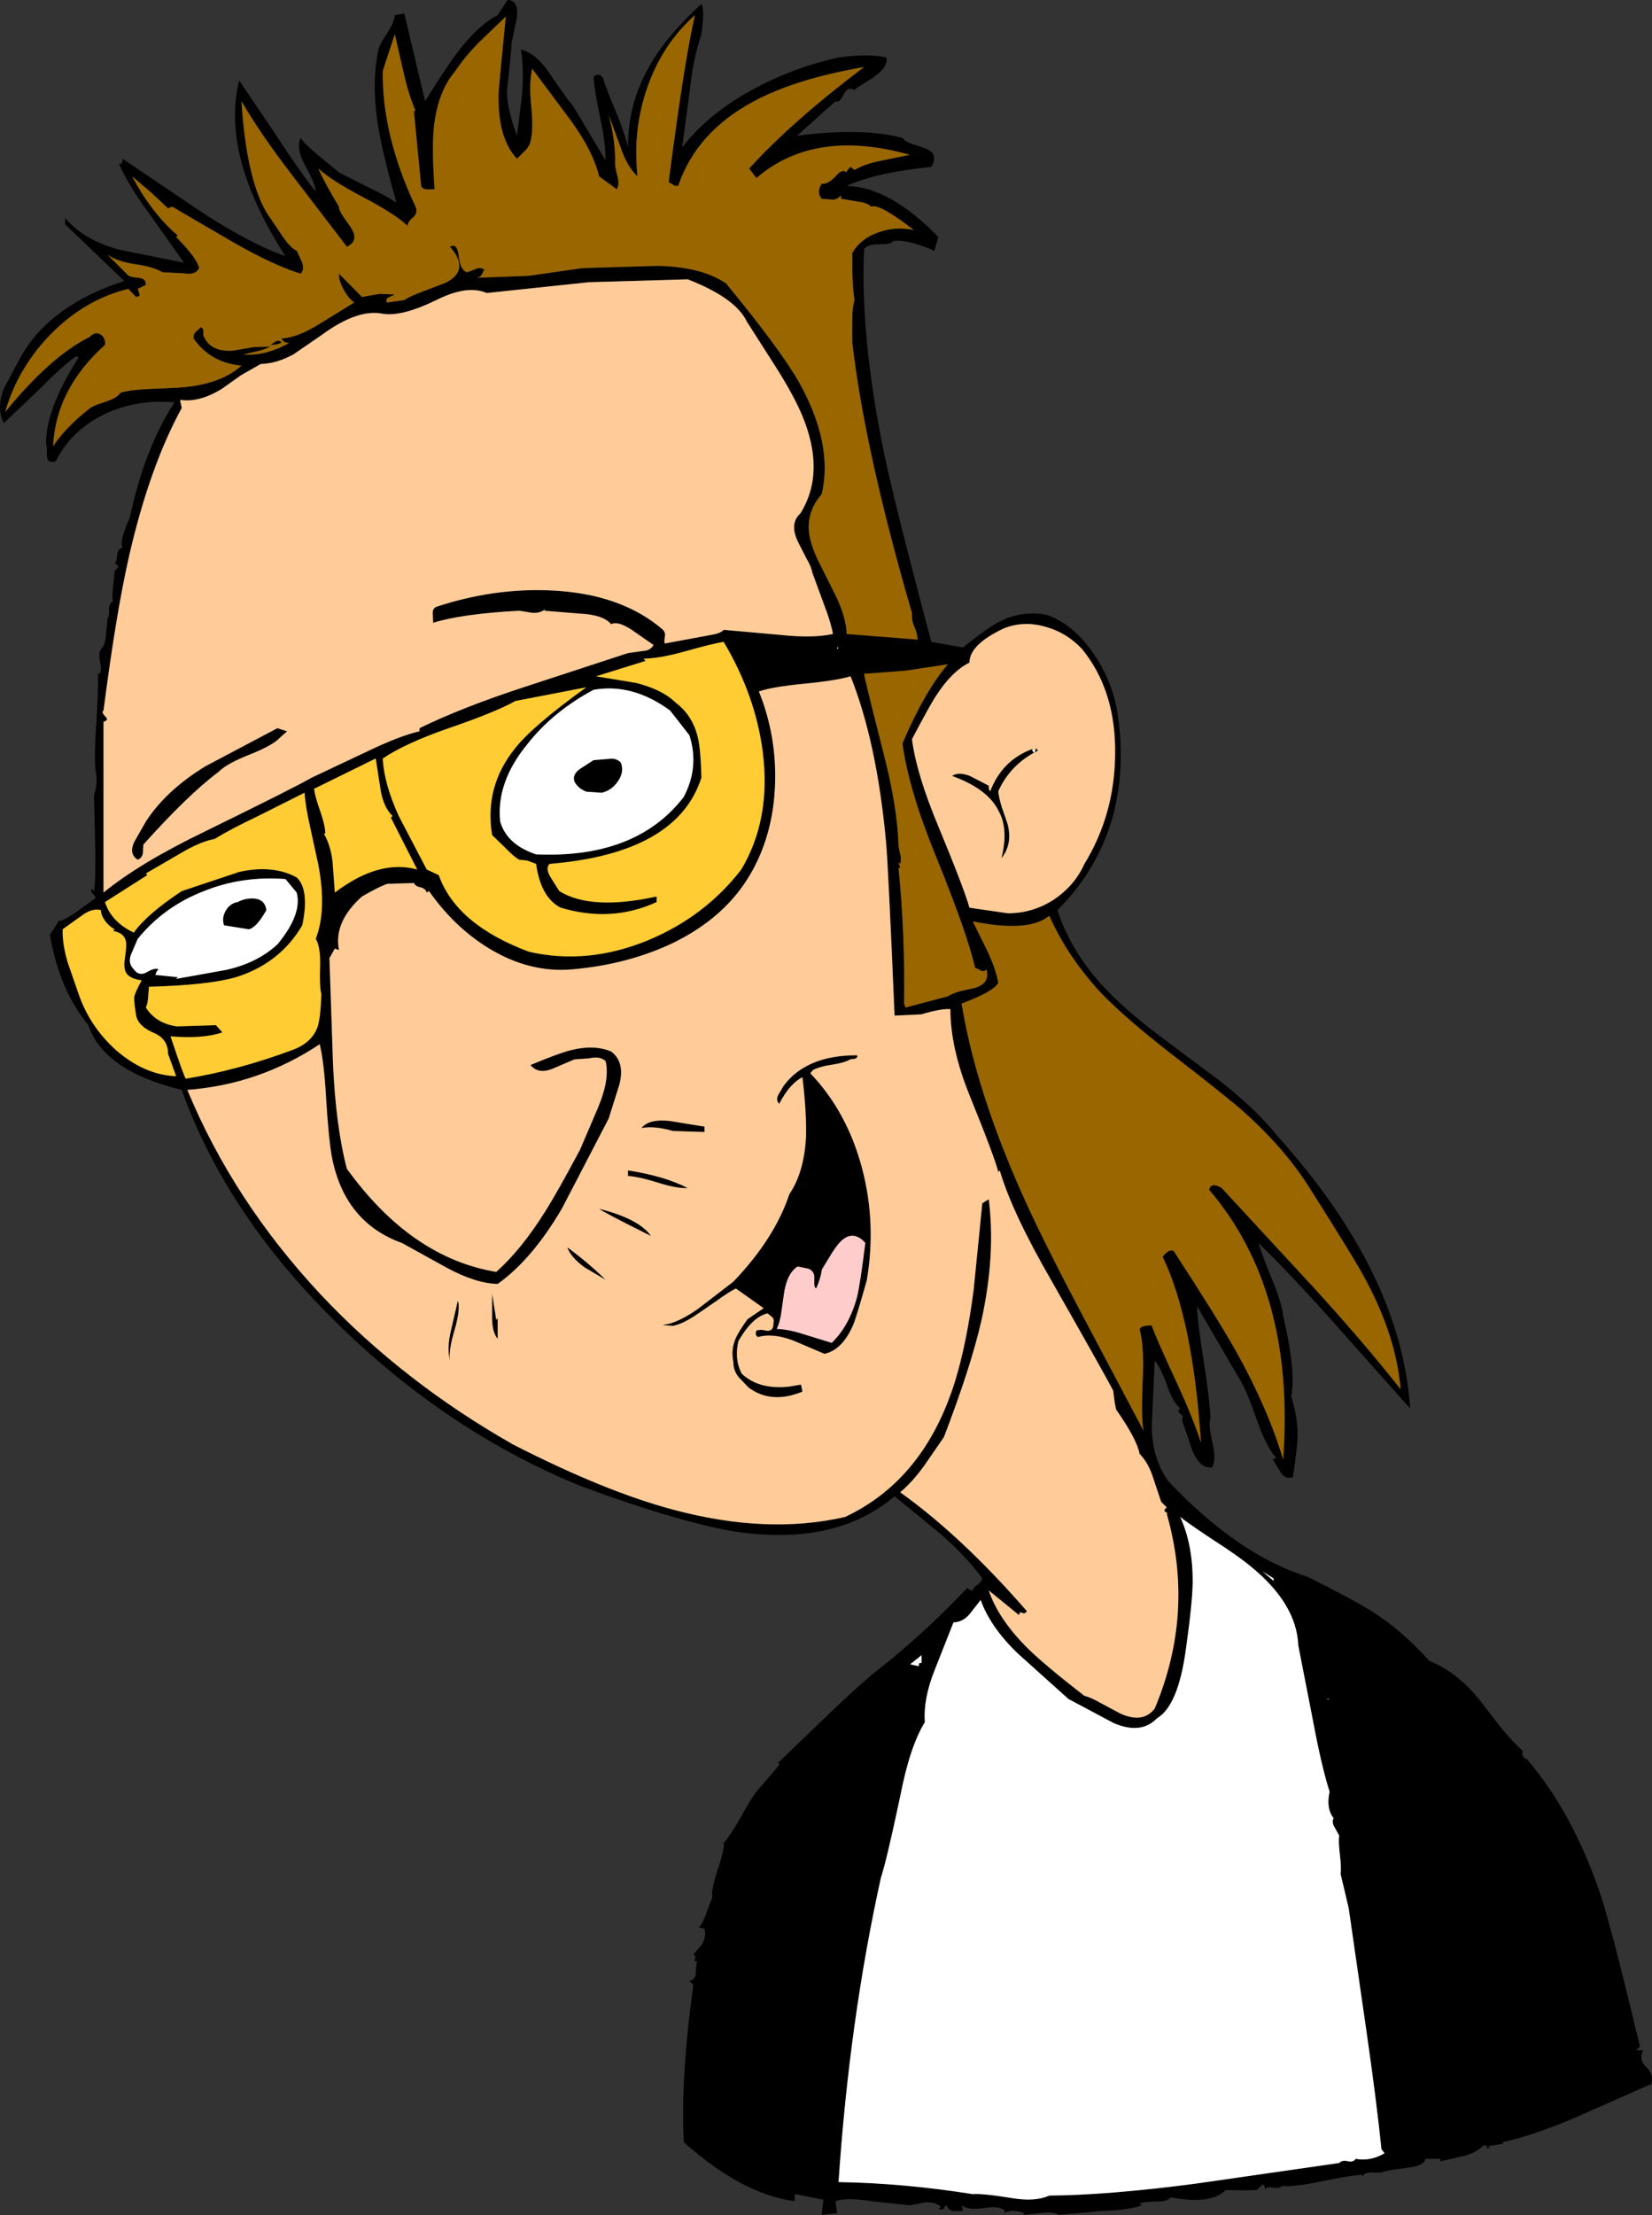 <?xml version="1.0" encoding="UTF-8" standalone="no"?>
<svg xmlns:xlink="http://www.w3.org/1999/xlink" height="533.7px" width="398.15px" xmlns="http://www.w3.org/2000/svg">
  <rect width="100%" height="100%" fill="#333333" stroke="none"/>
  <g transform="matrix(1.0, 0.0, 0.0, 1.0, -204.65, -20.05)">
    <path d="M407.9 42.95 Q406.95 44.95 406.0 44.45 L396.75 52.75 Q412.7 50.7 422.15 53.3 422.8 54.15 424.55 54.75 L427.65 55.8 Q431.0 57.05 429.1 60.25 415.6 61.65 408.7 64.85 419.05 65.05 430.8 77.15 L429.85 80.45 Q423.0 77.55 419.85 78.15 419.55 78.9 416.85 78.9 413.85 78.8 412.9 80.05 411.95 101.0 417.65 128.9 420.15 141.05 429.1 174.7 L436.75 176.05 Q442.8 171.15 445.8 169.7 451.0 167.1 456.8 168.15 463.1 170.25 468.05 177.3 472.25 183.35 473.7 190.3 476.2 204.2 472.85 216.75 469.2 229.7 459.5 239.35 462.45 248.4 469.2 256.2 474.3 262.15 483.35 269.05 L498.8 280.6 Q507.55 287.5 512.55 293.8 542.4 326.95 544.5 359.4 L526.7 339.4 Q515.65 326.95 507.95 319.55 508.5 321.55 511.3 328.5 513.6 334.05 513.9 337.05 517.05 350.6 515.85 356.5 517.35 361.1 517.4 365.95 517.3 369.1 516.25 375.95 514.4 376.6 513.25 374.7 L511.2 371.3 511.6 371.7 512.2 371.3 Q509.85 368.6 507.65 362.45 505.15 355.15 503.7 352.85 L493.15 334.75 Q493.3 339.1 494.8 348.25 496.2 357.35 496.4 361.7 495.8 363.0 496.8 367.35 497.85 371.7 496.8 373.6 493.9 374.0 492.0 369.5 L489.5 362.1 Q490.05 361.2 489.1 360.65 488.25 360.05 489.1 359.4 487.35 357.95 485.95 353.9 484.3 349.35 482.95 347.85 L482.25 363.15 Q482.15 371.2 486.2 376.9 503.05 394.75 519.9 400.0 531.15 405.65 535.55 408.45 542.85 413.15 549.1 420.2 555.95 422.95 561.45 429.9 L566.05 435.85 Q568.95 439.5 571.65 441.9 571.35 442.7 571.9 443.45 572.2 443.85 572.6 443.85 583.75 456.8 590.5 476.85 593.05 484.6 599.9 513.1 L598.95 514.05 600.7 514.05 Q599.5 516.25 601.35 518.0 603.35 519.85 602.6 522.35 L602.2 522.35 584.9 530.0 Q574.4 534.55 566.65 536.2 L567.0 536.55 563.35 537.15 563.75 537.55 563.35 537.55 Q563.15 537.9 563.05 537.45 562.85 536.55 562.0 537.15 560.45 538.65 557.7 539.45 L551.8 540.8 551.8 540.2 548.15 540.2 Q548.05 541.85 543.85 542.35 538.45 543.0 537.6 543.5 L535.2 543.5 Q533.75 543.4 532.95 544.45 L532.95 544.05 Q530.15 544.15 523.25 545.6 517.0 546.95 513.55 546.75 513.15 547.4 511.7 547.15 510.15 546.95 509.9 547.15 509.4 547.7 509.5 547.25 509.5 546.45 508.9 546.4 L507.55 547.7 504.2 547.8 500.05 547.7 Q496.4 551.35 486.8 549.45 486.1 550.5 483.45 550.5 480.15 550.5 479.3 551.0 L479.85 551.4 Q476.8 552.55 470.15 552.75 L459.85 553.7 Q458.4 552.8 455.15 553.3 L451.2 553.7 451.6 553.3 Q448.6 552.15 446.6 553.3 L446.95 552.75 Q445.6 551.45 441.85 552.05 438.0 552.65 436.4 551.4 L436.75 552.75 434.65 552.8 Q433.4 552.8 432.75 551.4 432.15 551.65 432.15 552.35 L430.8 552.35 431.4 551.75 Q429.95 550.5 427.55 550.7 L423.9 551.4 414.65 550.4 Q408.75 549.45 406.0 550.4 L406.4 553.3 402.7 553.7 403.1 550.05 396.2 548.7 396.2 550.4 Q383.55 548.75 369.45 536.2 368.65 520.7 371.75 498.3 L370.8 497.3 Q372.2 497.1 372.35 495.5 372.4 493.1 372.7 492.7 371.75 492.5 372.15 492.05 372.5 491.35 371.75 490.95 L373.1 489.45 Q375.0 487.5 374.45 484.8 L373.1 484.45 Q374.15 483.2 375.0 480.7 L376.35 477.1 Q375.95 475.65 377.6 470.6 379.35 465.45 379.05 464.05 380.1 463.15 382.8 458.55 385.85 453.05 386.95 451.75 L392.55 445.2 392.15 444.8 405.05 432.4 Q413.2 424.6 418.3 420.75 428.8 412.2 437.75 402.65 L438.4 403.15 439.1 403.25 Q439.45 402.25 440.25 401.9 441.0 401.4 441.4 400.35 437.8 395.35 431.3 389.6 L420.25 380.55 Q406.55 392.25 383.5 389.3 370.4 387.55 345.0 378.25 313.15 365.35 286.8 339.75 259.3 313.1 248.45 282.65 229.65 278.1 225.95 267.05 218.9 258.45 216.7 245.3 L219.0 241.65 219.0 242.05 Q220.65 241.45 223.25 239.65 L227.65 236.45 Q227.65 235.95 227.1 235.5 226.5 235.0 226.7 234.15 L227.3 234.75 Q227.65 233.55 227.65 225.9 L227.3 211.65 Q228.35 208.65 227.65 205.5 227.35 201.6 227.85 194.4 228.4 186.6 228.25 182.4 L228.6 182.4 Q229.3 181.7 228.8 179.7 228.3 177.5 229.0 176.45 229.85 175.75 230.15 173.55 L230.55 169.15 Q231.0 168.65 230.95 167.0 230.8 165.55 231.9 164.9 231.6 164.1 231.9 161.6 L232.3 157.6 233.25 156.6 232.3 155.65 Q232.75 155.65 232.85 154.0 232.95 152.3 234.2 152.0 233.35 150.55 235.95 144.7 239.5 128.05 246.7 117.0 237.65 116.2 230.15 119.7 221.9 123.55 218.05 131.25 216.0 131.7 215.95 129.8 L215.95 128.05 215.75 126.6 Q215.9 118.25 223.6 106.2 L223.05 105.85 Q219.35 108.5 214.2 113.8 L205.55 122.0 Q203.7 118.25 205.65 113.55 L209.75 105.85 Q216.85 93.5 234.6 87.75 L220.35 74.1 220.35 72.55 Q224.85 77.95 233.55 80.25 L249.0 83.35 240.75 71.7 Q235.35 64.35 233.25 59.3 L233.65 59.65 Q234.2 59.45 234.2 58.3 L253.45 71.3 Q264.85 78.7 273.45 81.8 257.75 57.35 262.3 39.45 L271.35 52.85 Q277.1 61.7 280.75 66.2 280.75 64.55 278.15 59.85 275.95 55.8 277.1 53.3 278.15 54.85 281.45 57.55 L286.35 61.6 293.35 65.15 Q297.3 66.95 300.2 68.9 296.6 56.0 295.75 50.15 294.1 39.85 295.95 31.6 296.5 30.2 298.35 27.45 299.6 25.4 299.8 23.7 L302.1 23.3 307.1 44.45 Q312.2 36.2 315.0 32.55 319.9 26.1 324.6 23.7 L326.95 20.05 Q329.7 20.1 329.25 24.15 L327.9 30.6 Q328.0 31.45 326.95 40.8 326.35 44.95 329.25 52.75 L330.5 42.55 Q330.95 36.85 330.2 31.95 333.85 33.0 336.85 37.35 341.25 43.95 342.7 45.45 L350.6 58.7 Q350.65 54.75 349.35 48.7 347.9 41.85 347.7 38.5 349.15 37.45 350.0 38.9 350.6 41.1 353.1 46.95 355.3 52.35 356.0 55.6 355.95 45.2 361.0 36.3 365.1 28.85 373.7 21.0 374.55 22.15 373.7 28.3 371.75 33.85 370.9 41.75 L369.05 55.6 Q375.4 47.25 386.85 41.2 396.25 36.2 406.75 33.9 413.85 32.9 418.3 33.9 418.8 36.4 414.55 39.1 410.5 41.55 410.6 41.75 408.85 40.8 407.9 42.95 M416.85 58.8 L423.9 57.35 Q401.0 50.9 386.95 62.95 L385.2 60.65 Q395.7 49.15 412.9 36.2 396.45 39.05 386.35 44.45 372.5 51.85 368.1 64.85 367.4 64.95 366.85 64.55 L365.8 63.9 Q369.7 33.85 372.15 23.7 364.25 30.7 360.6 41.3 357.1 51.45 358.3 62.55 355.75 60.2 354.15 55.35 L351.35 47.75 Q353.05 54.15 352.9 59.65 352.9 60.4 353.55 62.85 353.95 64.55 353.3 65.65 L349.05 62.55 Q347.6 56.55 342.3 49.2 L332.9 36.6 Q332.1 40.15 332.7 45.8 333.25 51.4 332.5 54.1 332.3 55.35 330.85 56.7 L329.25 58.3 Q324.6 53.4 324.8 42.75 324.8 41.75 326.55 24.05 L320.1 30.25 Q316.7 33.7 314.4 37.15 310.2 42.05 309.25 50.45 308.65 55.7 309.4 65.65 L307.6 65.7 Q306.55 65.7 306.15 64.85 L304.4 46.75 304.8 46.75 Q303.15 43.0 301.9 37.45 L299.8 28.3 296.9 37.15 Q296.7 52.65 304.8 69.85 305.45 71.3 304.3 72.35 302.85 73.5 302.9 74.5 300.1 71.75 292.5 67.75 284.6 63.6 281.35 60.65 282.95 64.2 286.35 69.85 286.3 70.7 287.4 72.25 L289.2 74.85 Q291.3 78.05 288.25 79.5 L274.9 62.05 Q267.45 52.35 262.85 44.45 264.0 62.75 268.85 71.2 L272.3 76.3 Q274.6 79.85 276.15 80.45 L277.5 83.35 Q278.05 85.05 277.1 86.0 270.45 83.9 261.15 78.6 L246.15 69.85 245.15 70.25 241.15 66.5 236.5 62.55 Q241.2 71.4 247.5 76.8 L247.1 77.15 Q252.15 82.25 252.65 84.65 251.8 86.4 248.9 85.9 L243.8 85.65 Q241.7 84.35 237.2 83.7 232.85 83.05 230.55 81.4 L235.55 86.4 Q235.9 86.8 238.15 87.0 239.85 87.15 239.8 88.7 L237.85 89.65 238.25 90.85 Q238.5 91.5 237.45 91.6 L235.55 89.65 Q225.15 92.25 217.1 100.35 209.0 108.55 205.9 119.3 216.85 105.9 226.3 101.2 227.55 99.85 228.9 100.65 230.15 101.5 229.95 103.15 218.1 113.8 217.45 127.55 220.45 123.05 225.95 118.7 226.8 117.85 229.95 116.9 232.95 115.9 233.65 114.7 235.85 114.0 240.05 113.8 L247.75 113.45 Q257.75 112.75 262.85 108.15 255.35 107.45 251.3 101.6 251.2 100.65 251.8 100.05 L253.05 98.9 Q253.65 99.1 253.65 99.75 L253.65 100.85 Q255.35 105.05 261.05 104.5 L265.65 103.7 269.8 103.55 Q268.35 104.3 266.6 104.7 L263.25 105.45 Q268.65 105.9 274.4 102.65 L273.85 102.65 Q272.85 102.45 272.5 101.6 276.35 101.4 281.55 98.15 L290.0 92.95 Q288.55 91.85 287.5 89.85 286.25 87.65 286.35 86.0 L291.9 91.6 296.15 90.85 299.8 91.0 298.35 91.7 Q297.5 92.05 297.9 92.95 L302.1 92.35 Q303.25 91.5 306.65 90.25 L312.1 88.15 Q318.05 85.15 313.1 79.5 314.8 78.5 315.2 81.6 315.55 85.25 317.3 85.65 L319.35 84.85 Q320.55 84.35 321.35 85.05 L320.6 86.5 Q320.0 87.05 319.05 87.0 L332.1 86.5 345.0 84.65 363.1 84.1 Q373.85 84.35 379.65 88.35 392.7 104.2 397.25 112.2 405.5 127.0 402.7 139.1 399.45 142.85 399.55 147.3 399.65 150.75 402.05 155.55 L406.3 164.05 Q408.6 169.05 408.7 172.8 L425.8 174.15 Q425.7 172.65 425.05 171.15 424.35 169.7 424.45 167.8 413.1 128.8 410.05 102.55 L410.05 97.45 Q410.0 94.25 410.6 92.35 410.0 89.1 410.05 81.0 412.05 77.55 416.2 76.1 420.2 74.55 424.85 75.45 416.55 69.0 414.65 69.85 413.7 68.9 411.3 68.6 L407.35 67.95 407.35 67.15 Q406.35 68.2 405.25 68.15 L402.7 67.95 Q401.35 66.3 402.7 64.3 404.15 64.55 406.1 62.45 407.7 60.6 408.7 61.6 408.55 61.3 409.65 60.25 L410.6 61.0 Q413.0 59.55 416.85 58.8 M335.7 167.1 Q334.4 167.85 332.9 167.7 L329.8 167.2 Q315.95 167.95 309.05 170.1 L308.95 167.95 Q308.85 166.7 309.8 166.25 323.65 161.7 337.3 162.3 354.35 163.05 364.45 171.8 365.1 172.6 364.9 173.35 364.7 174.5 364.85 175.1 L375.9 173.05 Q378.4 172.65 379.05 171.8 L393.0 173.05 Q400.6 173.85 405.4 172.8 404.85 169.8 403.1 165.3 L400.4 157.95 Q400.2 156.6 398.95 154.5 L397.05 150.75 Q394.8 146.25 397.55 143.75 403.75 133.8 397.9 119.95 395.8 115.05 391.55 108.35 L384.65 97.55 Q381.95 91.85 370.4 87.35 L346.55 88.05 321.95 90.65 Q317.3 88.6 309.8 92.35 301.5 96.4 296.9 95.65 290.85 94.4 282.2 100.75 L275.35 105.45 Q271.3 107.65 267.5 107.75 L262.75 110.45 258.25 113.65 Q252.75 117.1 248.05 116.4 L248.45 118.35 Q240.65 132.65 235.75 154.1 232.65 167.65 229.6 191.25 229.0 191.6 230.05 192.7 231.0 193.55 229.6 193.95 L229.6 235.1 Q238.25 228.0 254.2 220.3 276.05 209.6 279.8 207.4 L293.05 201.15 Q301.05 197.3 305.75 196.25 L305.75 195.5 Q315.85 190.55 330.8 185.65 L356.0 177.4 359.55 176.9 Q361.45 176.8 362.15 175.45 L356.75 171.7 Q353.45 169.6 351.95 170.45 350.0 168.15 344.45 167.9 L335.8 167.2 336.15 166.8 335.7 167.1 M360.1 178.75 L359.8 178.75 360.2 179.3 348.3 183.0 358.0 184.6 Q364.4 186.25 367.5 189.35 371.55 192.4 372.8 197.6 373.5 200.2 373.7 207.4 367.9 225.65 337.1 228.2 336.05 229.25 337.3 231.35 L339.45 234.75 Q347.1 239.5 362.9 236.05 L362.9 237.4 Q352.0 242.4 339.8 238.75 335.0 236.35 333.85 228.2 L331.75 227.4 329.8 227.2 Q328.55 226.55 326.25 224.15 L323.25 221.25 Q321.35 209.6 328.75 200.4 332.95 195.0 345.95 185.65 L328.85 188.95 Q324.3 191.55 312.8 195.5 302.3 199.15 296.9 202.8 297.2 208.85 300.75 216.65 L307.5 229.55 310.4 230.9 Q314.6 242.8 332.1 249.35 346.15 252.6 360.7 246.65 374.5 240.95 383.3 229.55 390.5 217.5 388.5 201.35 386.75 187.6 379.05 174.7 376.45 175.1 369.35 177.1 363.95 178.6 360.1 178.75 M370.8 197.2 L366.15 191.25 Q357.1 184.6 347.7 186.25 337.9 191.5 331.75 199.35 324.2 208.55 325.2 218.0 326.8 223.55 333.85 225.9 358.0 226.95 369.45 212.05 373.25 204.8 370.8 197.2 M398.3 184.8 Q390.7 185.55 387.55 186.65 391.85 197.3 391.45 208.95 391.05 221.05 385.6 230.5 379.55 241.05 366.85 247.25 356.05 252.4 342.7 253.6 332.3 254.55 322.4 248.5 314.1 243.4 308.05 234.75 L307.5 235.1 Q307.2 234.15 306.05 233.85 304.8 233.65 304.4 232.8 L298.0 233.0 Q296.05 233.65 291.9 236.05 285.0 242.2 286.35 248.95 L285.35 248.6 284.05 250.9 284.9 276.1 Q285.55 291.35 288.25 301.65 303.75 323.1 324.25 326.5 330.2 321.2 335.85 312.25 338.85 307.55 344.45 297.05 L348.85 286.75 Q351.65 280.0 350.6 275.7 349.25 274.45 346.65 275.05 L343.1 275.3 337.6 277.65 Q334.25 278.85 332.5 276.65 339.5 273.75 342.15 273.1 347.8 271.65 351.95 273.4 355.3 275.9 353.95 281.3 L351.35 289.55 340.1 311.2 Q332.9 323.5 324.6 329.4 319.4 329.3 312.4 325.55 L301.55 319.55 Q287.6 314.55 284.6 298.6 283.85 294.45 283.25 284.75 282.75 275.9 281.7 271.65 267.1 281.35 249.8 282.65 260.85 309.35 281.9 331.9 301.7 352.95 328.25 368.05 350.4 379.4 366.95 383.8 389.55 389.85 408.3 385.55 427.6 376.5 434.95 352.45 437.65 343.5 439.3 330.9 L441.4 309.95 442.95 309.0 Q444.65 322.45 441.2 338.15 438.7 349.2 432.15 366.3 L427.35 373.25 Q424.45 377.25 421.6 379.6 436.4 390.15 452.15 408.25 451.65 409.0 451.0 408.65 450.4 408.25 450.25 409.2 L442.95 403.25 Q445.25 410.15 452.35 417.2 456.4 421.2 466.0 428.65 467.55 429.0 470.25 430.55 L474.75 432.95 Q480.15 435.35 482.95 431.7 492.65 408.6 485.85 384.8 486.2 384.65 485.65 384.4 484.85 384.0 485.85 383.25 L484.5 381.9 482.35 375.45 Q481.2 372.25 479.3 370.35 478.7 366.9 473.7 359.75 473.4 359.1 472.95 355.15 471.1 351.5 458.05 328.6 448.6 312.25 445.6 302.05 L445.25 302.45 Q444.45 299.05 438.3 283.9 433.7 272.5 433.7 263.2 431.55 263.0 426.7 264.45 L420.25 264.75 Q418.7 228.25 418.2 223.0 416.0 198.95 409.65 183.0 406.15 184.05 398.3 184.8 M406.75 176.05 L406.4 176.05 406.4 176.45 406.75 176.05 M422.9 181.65 L412.9 182.4 Q413.2 184.3 417.55 201.35 421.0 214.7 421.2 223.95 L421.6 225.8 Q421.95 227.0 421.6 228.2 L421.2 227.8 421.6 229.15 421.2 229.15 Q422.8 245.1 422.55 261.85 L422.9 262.8 433.1 260.1 Q434.05 259.45 436.1 258.85 L439.55 258.1 Q443.4 256.95 442.35 253.6 441.75 254.35 441.0 253.85 L439.65 253.2 Q437.75 244.9 430.25 226.45 423.6 210.2 422.15 199.15 427.6 186.45 433.1 180.1 L422.9 181.65 M438.3 179.7 Q434.05 181.8 430.25 187.7 428.95 189.6 424.45 198.15 425.5 206.45 430.8 219.15 437.05 234.25 438.3 238.75 L447.55 240.1 Q453.4 240.1 458.4 236.95 463.6 233.55 466.0 228.2 473.2 216.45 473.4 202.1 473.7 186.6 465.45 176.45 461.8 172.55 456.9 171.15 451.5 169.5 446.6 171.45 438.3 175.35 438.3 179.7 M453.5 200.5 Q453.3 200.85 453.85 201.4 L453.95 201.35 454.2 200.8 454.45 200.15 Q454.3 200.5 454.85 200.85 L453.95 201.35 453.9 201.45 453.85 201.4 Q447.95 204.7 445.25 210.7 445.35 212.1 446.1 214.55 L447.45 218.45 Q448.8 223.35 446.0 226.85 447.8 219.7 445.25 215.3 442.65 210.1 434.1 207.0 435.6 205.95 438.4 207.0 L442.95 209.35 Q442.9 210.4 443.3 210.7 446.2 203.15 453.5 200.5 M442.65 249.25 Q444.65 253.55 445.25 256.85 444.15 258.95 436.4 261.85 440.4 286.1 454.75 315.8 459.25 325.15 467.55 340.75 L480.25 364.75 Q479.65 361.5 480.05 352.65 480.45 344.35 479.3 340.35 479.65 339.35 482.2 339.4 483.4 342.75 488.25 353.15 492.25 361.9 494.1 367.65 492.15 337.95 484.85 322.85 486.5 320.8 487.55 321.5 498.4 338.2 502.65 345.8 510.25 359.45 513.9 371.7 516.9 331.1 496.05 306.7 496.6 304.75 499.1 306.3 L521.15 330.15 Q533.25 343.4 542.2 354.75 541.2 342.45 534.1 329.0 531.7 324.25 519.9 305.7 514.1 296.65 504.6 288.1 500.25 284.25 486.9 273.95 475.9 265.4 470.15 259.45 461.9 250.6 457.55 240.7 452.55 244.8 439.1 242.05 L442.65 249.25 M405.35 276.55 Q402.2 277.0 400.55 277.9 L399.95 278.65 Q408.85 287.95 412.45 301.65 415.9 314.85 413.55 328.55 411.0 337.6 410.25 339.35 407.65 345.3 403.35 346.25 L396.1 343.15 Q391.05 341.15 387.3 342.2 386.4 341.55 387.05 340.55 L388.2 340.45 389.65 340.7 Q391.15 340.65 391.05 338.85 391.3 337.9 390.75 337.4 L389.65 336.5 Q386.0 337.3 382.6 343.2 381.6 347.55 383.4 351.0 387.5 354.9 394.75 354.15 L397.7 353.65 398.05 355.35 Q390.5 358.45 385.05 354.35 L382.65 351.85 Q381.35 350.15 381.4 348.2 380.75 345.25 382.0 342.4 382.7 340.85 384.8 337.9 L388.7 335.25 382.0 330.5 Q380.2 331.4 377.4 333.45 L372.6 336.75 Q369.15 339.1 366.8 339.5 L364.3 339.3 365.9 339.0 Q369.0 338.15 372.95 335.35 L381.4 328.85 Q391.35 318.45 394.9 307.75 398.4 302.65 398.9 294.1 399.1 288.6 398.05 279.6 395.0 281.1 392.45 286.0 391.55 285.1 392.25 283.8 L393.5 281.7 Q395.65 278.75 398.9 277.0 403.8 274.3 411.2 274.3 411.5 274.85 410.7 275.15 L409.55 275.3 Q408.25 276.1 405.35 276.55 M354.25 203.75 Q355.2 205.95 353.55 208.35 352.0 210.55 349.65 211.05 L345.95 210.8 Q343.95 210.0 343.1 208.35 342.5 206.7 344.45 205.3 L347.7 203.2 351.35 202.9 Q353.1 202.6 354.25 203.75 M374.45 291.5 L374.45 292.8 366.85 292.55 Q362.3 291.25 359.25 291.85 361.05 289.55 366.15 290.15 L374.45 291.5 M400.9 328.15 Q401.05 326.4 399.55 325.75 L396.9 325.2 Q394.25 326.85 393.55 332.05 L392.95 336.3 Q392.6 338.7 391.85 340.25 394.65 340.3 398.6 341.6 L405.1 343.6 Q409.3 339.55 411.2 332.6 412.0 329.3 413.2 319.5 411.5 317.65 409.85 317.8 408.4 317.9 406.95 319.5 405.95 320.6 404.6 322.85 L402.75 325.9 Q402.35 328.4 401.35 330.5 400.9 330.2 400.9 329.45 L400.9 328.15 M356.0 302.05 Q364.8 303.4 370.4 306.3 367.9 306.45 363.4 305.05 358.4 303.5 356.0 303.4 L356.0 302.05 M361.55 317.85 Q350.1 312.15 349.05 311.3 358.65 313.7 361.55 317.85 M324.6 337.65 L324.6 342.65 Q323.25 341.0 323.25 337.55 L323.25 331.7 324.25 338.05 324.6 337.65 M345.6 325.45 Q342.3 323.1 341.35 320.55 346.75 324.55 350.6 328.4 L345.6 325.45 M497.0 391.05 Q490.9 387.0 489.1 385.55 492.15 392.25 492.1 401.25 492.05 406.15 490.45 417.5 488.6 431.05 483.5 434.05 479.65 438.05 473.05 435.2 L462.15 429.4 449.85 418.35 Q443.3 412.0 441.0 405.55 L438.3 409.0 Q436.65 410.9 434.45 410.95 L429.85 422.6 Q427.15 429.4 427.55 435.0 423.95 440.75 421.6 452.9 418.3 468.45 416.95 472.5 409.35 506.95 406.75 545.8 422.35 546.05 439.1 548.7 441.4 548.5 448.5 549.65 454.1 550.6 457.55 549.05 471.6 548.95 492.65 546.2 L527.4 541.2 Q528.15 540.4 529.6 540.8 530.8 541.05 531.4 540.2 534.95 540.85 538.35 538.85 L537.6 537.9 Q536.4 526.15 533.85 508.55 L529.7 479.8 527.75 471.55 Q527.95 470.2 527.6 467.1 527.2 463.95 527.4 462.3 L526.35 460.4 Q525.55 459.2 526.05 458.1 524.2 455.75 525.1 451.75 523.15 445.65 521.05 434.4 L517.55 416.5 Q517.15 406.5 506.2 397.55 502.95 394.85 497.0 391.05 M271.05 102.35 Q271.9 101.85 272.5 102.55 271.7 103.15 269.8 103.15 L271.05 102.35 M272.1 197.8 Q270.45 199.6 265.1 201.75 259.4 203.95 257.3 206.05 249.95 211.55 239.2 223.55 L239.1 225.5 Q239.0 226.7 237.85 227.2 235.65 225.85 237.0 222.9 L239.8 218.0 Q244.6 210.55 254.1 204.7 L271.5 195.5 273.85 196.25 272.1 197.8 M282.75 221.0 Q284.3 223.65 284.8 227.6 L285.35 235.1 Q296.05 227.0 305.2 229.55 L298.85 217.05 299.25 216.65 Q297.2 214.7 296.45 210.8 L295.2 202.8 280.35 210.1 Q280.55 211.95 281.9 215.7 283.05 219.05 283.05 220.9 L282.7 220.9 282.75 221.0 M240.15 230.9 L229.95 237.4 Q231.5 242.2 236.9 244.75 240.05 240.3 248.45 234.75 L262.4 230.1 Q270.45 228.35 276.15 231.45 279.3 234.4 277.5 243.0 272.1 252.2 261.5 255.5 254.95 257.4 240.55 257.8 L240.35 260.3 Q240.25 261.95 239.8 262.8 242.25 266.65 247.3 267.35 L256.7 267.05 258.25 268.8 Q253.5 270.4 245.75 269.75 248.7 278.6 249.4 279.95 262.1 277.9 275.2 273.0 279.7 271.35 281.15 267.6 281.9 265.4 282.1 259.55 281.6 257.8 281.8 252.6 281.9 248.15 280.75 246.25 283.45 239.25 281.35 228.3 L279.4 219.35 Q278.25 214.25 278.05 211.05 L267.1 216.55 Q260.45 219.7 256.35 222.2 252.85 222.8 247.65 225.95 L239.9 230.45 239.8 230.5 240.15 230.9 M259.0 239.55 Q260.05 237.7 261.9 237.4 263.9 236.35 266.05 236.55 268.55 236.85 268.85 239.35 266.4 243.65 264.6 243.95 L258.65 243.0 Q258.05 241.35 259.0 239.55 M276.15 235.1 L273.45 231.85 Q262.95 231.05 253.8 234.75 244.2 238.45 237.85 246.25 L236.3 249.85 Q235.35 252.05 236.9 253.6 238.1 255.3 239.95 254.35 242.0 253.1 242.85 253.6 L242.4 254.15 242.1 254.95 247.5 255.5 247.1 255.9 259.1 253.75 Q266.6 252.1 271.5 247.6 277.55 240.3 276.15 235.1 M247.1 279.35 L245.15 273.95 Q245.15 270.4 241.8 268.95 238.05 267.4 237.45 264.75 236.9 261.15 237.0 260.3 237.15 259.25 238.8 256.25 235.65 255.85 234.9 254.15 234.4 253.0 234.8 250.5 235.25 247.7 234.95 246.65 234.45 244.8 231.9 244.35 L232.3 243.95 Q231.2 243.45 230.05 242.05 228.9 240.4 229.0 239.35 226.9 238.75 224.3 240.7 L219.75 243.95 Q219.65 247.6 221.0 252.05 L223.6 259.55 Q226.3 267.4 232.65 273.1 239.5 279.05 247.1 279.35 M314.25 340.35 Q312.7 345.5 313.1 347.85 312.3 344.85 313.35 340.55 L315.0 333.4 Q315.65 335.5 314.25 340.35 M426.05 421.5 L426.2 420.75 426.75 420.75 426.75 418.85 424.0 421.05 426.05 421.5 M525.1 429.4 L524.5 429.4 524.55 429.55 525.1 429.4 M511.6 400.95 L511.6 400.35 508.9 398.65 511.6 400.95" fill="#000000" fill-rule="evenodd" stroke="none"/>
    <path d="M416.85 58.8 Q413.0 59.55 410.6 61.0 L409.65 60.25 Q408.55 61.3 408.7 61.6 407.7 60.6 406.1 62.45 404.15 64.55 402.7 64.3 401.35 66.3 402.7 67.95 L405.25 68.15 Q406.35 68.2 407.35 67.15 L407.35 67.95 411.3 68.6 Q413.7 68.9 414.65 69.85 416.55 69.0 424.85 75.45 420.2 74.55 416.2 76.1 412.05 77.55 410.05 81.0 410.0 89.1 410.6 92.35 410.0 94.25 410.05 97.45 L410.05 102.55 Q413.1 128.8 424.45 167.8 424.35 169.7 425.05 171.15 425.7 172.65 425.8 174.15 L408.7 172.8 Q408.6 169.05 406.3 164.05 L402.05 155.55 Q399.65 150.75 399.55 147.3 399.45 142.85 402.7 139.1 405.5 127.0 397.25 112.2 392.7 104.2 379.65 88.35 373.85 84.35 363.1 84.1 L345.0 84.65 332.1 86.5 319.05 87.0 Q320.0 87.05 320.6 86.5 L321.35 85.05 Q320.55 84.35 319.35 84.85 L317.3 85.65 Q315.55 85.25 315.2 81.6 314.8 78.5 313.1 79.5 318.05 85.15 312.1 88.15 L306.65 90.25 Q303.25 91.5 302.1 92.35 L297.9 92.95 Q297.5 92.05 298.35 91.7 L299.8 91.0 296.15 90.85 291.9 91.6 286.35 86.0 Q286.25 87.65 287.5 89.85 288.55 91.85 290.0 92.95 L281.55 98.15 Q276.35 101.4 272.5 101.6 272.85 102.45 273.85 102.65 L274.4 102.65 Q268.65 105.9 263.25 105.45 L266.6 104.7 Q268.35 104.3 269.8 103.55 L265.65 103.7 261.05 104.5 Q255.35 105.05 253.65 100.85 L253.65 99.75 Q253.65 99.1 253.05 98.9 L251.8 100.05 Q251.2 100.65 251.3 101.6 255.35 107.45 262.85 108.15 257.75 112.75 247.75 113.45 L240.05 113.8 Q235.85 114.0 233.65 114.7 232.95 115.9 229.95 116.9 226.8 117.85 225.95 118.7 220.45 123.05 217.45 127.55 218.1 113.8 229.95 103.15 230.15 101.5 228.9 100.65 227.55 99.85 226.3 101.2 216.85 105.9 205.9 119.3 209.0 108.55 217.1 100.35 225.15 92.25 235.55 89.65 L237.45 91.6 Q238.5 91.5 238.25 90.85 L237.85 89.65 239.8 88.7 Q239.85 87.15 238.15 87.0 235.9 86.8 235.55 86.4 L230.55 81.4 Q232.85 83.05 237.2 83.7 241.7 84.35 243.8 85.65 L248.9 85.9 Q251.8 86.4 252.65 84.65 252.15 82.25 247.1 77.15 L247.5 76.8 Q241.2 71.4 236.5 62.55 L241.15 66.5 245.15 70.25 246.15 69.85 261.15 78.6 Q270.45 83.9 277.1 86.0 278.05 85.05 277.5 83.35 L276.15 80.45 Q274.6 79.85 272.3 76.3 L268.85 71.2 Q264.0 62.75 262.85 44.45 267.45 52.35 274.9 62.05 L288.25 79.5 Q291.3 78.05 289.2 74.85 L287.4 72.25 Q286.3 70.7 286.35 69.85 282.95 64.2 281.35 60.65 284.6 63.6 292.5 67.75 300.1 71.75 302.9 74.5 302.85 73.5 304.3 72.35 305.45 71.3 304.8 69.85 296.7 52.65 296.9 37.15 L299.8 28.3 301.9 37.45 Q303.15 43.0 304.8 46.75 L304.4 46.75 306.15 64.85 Q306.55 65.7 307.6 65.7 L309.4 65.65 Q308.65 55.7 309.25 50.45 310.2 42.05 314.4 37.15 316.7 33.7 320.1 30.25 L326.55 24.05 Q324.8 41.75 324.8 42.75 324.6 53.4 329.25 58.3 L330.85 56.7 Q332.3 55.35 332.5 54.1 333.25 51.4 332.7 45.8 332.1 40.15 332.9 36.6 L342.3 49.2 Q347.6 56.55 349.05 62.55 L353.3 65.65 Q353.95 64.55 353.55 62.85 352.9 60.4 352.9 59.65 353.05 54.15 351.35 47.75 L354.15 55.35 Q355.75 60.2 358.3 62.55 357.1 51.45 360.6 41.3 364.25 30.7 372.15 23.7 369.7 33.85 365.8 63.9 L366.85 64.55 Q367.4 64.95 368.1 64.85 372.5 51.85 386.35 44.45 396.45 39.05 412.9 36.2 395.7 49.15 385.2 60.65 L386.95 62.95 Q401.0 50.9 423.9 57.35 L416.85 58.8 M422.9 181.65 L433.1 180.1 Q427.6 186.45 422.15 199.15 423.6 210.2 430.25 226.45 437.75 244.9 439.65 253.2 L441.0 253.85 Q441.75 254.35 442.35 253.6 443.4 256.95 439.55 258.1 L436.1 258.85 Q434.05 259.45 433.1 260.1 L422.9 262.8 422.55 261.85 Q422.8 245.1 421.2 229.15 L421.6 229.15 421.2 227.8 421.6 228.2 Q421.95 227.0 421.6 225.8 L421.2 223.95 Q421.0 214.7 417.55 201.35 413.2 184.3 412.9 182.4 L422.9 181.65 M442.65 249.25 L439.1 242.05 Q452.55 244.8 457.55 240.7 461.9 250.6 470.15 259.45 475.9 265.4 486.9 273.95 500.25 284.25 504.6 288.1 514.1 296.65 519.9 305.7 531.7 324.25 534.1 329.0 541.2 342.45 542.2 354.75 533.25 343.4 521.15 330.15 L499.1 306.3 Q496.6 304.75 496.05 306.7 516.9 331.1 513.9 371.7 510.25 359.45 502.65 345.8 498.4 338.2 487.55 321.5 486.5 320.8 484.85 322.85 492.15 337.95 494.1 367.65 492.25 361.9 488.25 353.15 483.4 342.75 482.2 339.4 479.65 339.35 479.3 340.35 480.45 344.35 480.05 352.65 479.65 361.5 480.25 364.75 L467.55 340.75 Q459.25 325.15 454.75 315.8 440.4 286.1 436.4 261.85 444.15 258.95 445.25 256.85 444.65 253.55 442.65 249.25 M271.05 102.35 L269.8 103.15 Q271.7 103.15 272.5 102.55 271.9 101.85 271.05 102.35" fill="#996600" fill-rule="evenodd" stroke="none"/>
    <path d="M335.8 167.2 L344.45 167.9 Q350.0 168.15 351.95 170.45 353.45 169.6 356.75 171.7 L362.15 175.45 Q361.45 176.8 359.55 176.9 L356.0 177.4 330.8 185.65 Q315.85 190.55 305.75 195.5 L305.75 196.25 Q301.05 197.3 293.05 201.15 L279.8 207.4 Q276.05 209.6 254.2 220.3 238.25 228.0 229.6 235.1 L229.6 193.95 Q231.0 193.55 230.05 192.7 229.0 191.6 229.6 191.25 232.65 167.65 235.75 154.1 240.65 132.65 248.45 118.35 L248.05 116.4 Q252.75 117.1 258.25 113.65 L262.75 110.45 267.5 107.75 Q271.3 107.65 275.35 105.45 L282.2 100.75 Q290.85 94.4 296.9 95.65 301.5 96.4 309.8 92.35 317.3 88.6 321.95 90.65 L346.55 88.05 370.4 87.35 Q381.95 91.85 384.65 97.55 L391.55 108.35 Q395.8 115.05 397.9 119.95 403.75 133.8 397.55 143.75 394.8 146.25 397.05 150.75 L398.95 154.5 Q400.2 156.6 400.4 157.95 L403.1 165.3 Q404.85 169.8 405.4 172.8 400.6 173.85 393.0 173.05 L379.05 171.8 Q378.4 172.65 375.9 173.05 L364.85 175.1 Q364.7 174.5 364.9 173.35 365.1 172.6 364.45 171.8 354.35 163.05 337.3 162.3 323.65 161.7 309.8 166.25 308.85 166.7 308.95 167.95 L309.05 170.1 Q315.95 167.95 329.8 167.2 L332.9 167.7 Q334.4 167.85 335.7 167.1 L335.8 167.2 M398.3 184.8 Q406.15 184.05 409.65 183.0 416.0 198.95 418.2 223.0 418.7 228.25 420.25 264.75 L426.7 264.45 Q431.55 263.0 433.7 263.2 433.7 272.5 438.3 283.9 444.45 299.05 445.25 302.45 L445.6 302.05 Q448.6 312.25 458.05 328.6 471.1 351.5 472.95 355.15 473.4 359.1 473.7 359.75 478.7 366.9 479.3 370.35 481.2 372.25 482.35 375.45 L484.5 381.9 485.85 383.25 Q484.85 384.0 485.65 384.4 486.2 384.65 485.85 384.8 492.65 408.6 482.95 431.7 480.15 435.35 474.75 432.95 L470.25 430.55 Q467.55 429.0 466.0 428.65 456.4 421.2 452.35 417.2 445.25 410.15 442.95 403.25 L450.25 409.2 Q450.4 408.25 451.0 408.65 451.65 409.0 452.15 408.25 436.4 390.15 421.6 379.6 424.45 377.25 427.35 373.25 L432.15 366.3 Q438.7 349.2 441.2 338.15 444.65 322.45 442.95 309.0 L441.4 309.95 439.3 330.9 Q437.65 343.5 434.95 352.45 427.6 376.5 408.3 385.55 389.55 389.85 366.95 383.8 350.4 379.4 328.25 368.05 301.7 352.95 281.9 331.9 260.85 309.35 249.8 282.65 267.1 281.35 281.7 271.65 282.75 275.9 283.25 284.75 283.85 294.45 284.6 298.6 287.6 314.55 301.55 319.55 L312.4 325.55 Q319.4 329.3 324.6 329.4 332.9 323.5 340.1 311.2 L351.35 289.55 353.95 281.3 Q355.3 275.9 351.95 273.4 347.8 271.65 342.15 273.1 339.5 273.75 332.5 276.65 334.25 278.85 337.6 277.65 L343.1 275.3 346.65 275.05 Q349.25 274.45 350.6 275.7 351.65 280.0 348.85 286.75 L344.45 297.05 Q338.85 307.55 335.85 312.25 330.2 321.2 324.25 326.5 303.75 323.1 288.25 301.65 285.55 291.35 284.9 276.1 L284.05 250.9 285.35 248.6 286.35 248.95 Q285.0 242.2 291.9 236.05 296.05 233.65 298.0 233.0 L304.4 232.8 Q304.8 233.65 306.05 233.85 307.2 234.15 307.5 235.1 L308.05 234.75 Q314.1 243.4 322.4 248.5 332.3 254.55 342.7 253.6 356.05 252.4 366.85 247.25 379.55 241.05 385.6 230.5 391.05 221.05 391.45 208.95 391.85 197.3 387.55 186.65 390.7 185.55 398.3 184.8 M438.3 179.7 Q438.3 175.35 446.6 171.45 451.5 169.5 456.9 171.15 461.8 172.55 465.45 176.45 473.7 186.6 473.4 202.1 473.2 216.45 466.0 228.2 463.6 233.55 458.4 236.95 453.4 240.1 447.55 240.1 L438.3 238.75 Q437.05 234.25 430.8 219.15 425.5 206.45 424.45 198.15 428.95 189.6 430.25 187.7 434.05 181.8 438.3 179.7 M454.2 200.8 L453.5 200.5 Q446.2 203.15 443.3 210.7 442.9 210.4 442.95 209.35 L438.4 207.0 Q435.6 205.95 434.1 207.0 442.65 210.1 445.25 215.3 447.8 219.7 446.0 226.85 448.8 223.35 447.45 218.45 L446.1 214.55 Q445.35 212.1 445.25 210.7 447.95 204.7 453.85 201.4 L453.9 201.45 453.95 201.35 454.85 200.85 Q454.3 200.5 454.45 200.15 L454.2 200.8 M405.35 276.55 Q408.25 276.1 409.55 275.3 L410.7 275.15 Q411.5 274.85 411.2 274.3 403.8 274.3 398.9 277.0 395.65 278.75 393.5 281.7 L392.25 283.8 Q391.55 285.1 392.45 286.0 395.0 281.1 398.05 279.6 399.1 288.6 398.9 294.1 398.4 302.65 394.9 307.75 391.35 318.45 381.4 328.85 L372.95 335.35 Q369.0 338.15 365.9 339.0 L364.3 339.3 366.8 339.5 Q369.15 339.1 372.6 336.75 L377.4 333.45 Q380.2 331.4 382.0 330.5 L388.7 335.25 384.8 337.9 Q382.7 340.85 382.0 342.4 380.75 345.25 381.4 348.2 381.35 350.15 382.65 351.85 L385.05 354.35 Q390.5 358.45 398.05 355.35 L397.7 353.65 394.75 354.15 Q387.5 354.9 383.4 351.0 381.6 347.55 382.6 343.2 386.0 337.3 389.65 336.5 L390.75 337.4 Q391.3 337.9 391.05 338.85 391.15 340.65 389.65 340.7 L388.2 340.45 387.05 340.55 Q386.4 341.55 387.3 342.2 391.05 341.15 396.1 343.15 L403.35 346.25 Q407.65 345.3 410.25 339.35 411.0 337.6 413.55 328.55 415.9 314.85 412.45 301.65 408.85 287.95 399.95 278.65 L400.55 277.9 Q402.2 277.0 405.35 276.55 M374.45 291.5 L366.15 290.15 Q361.05 289.55 359.25 291.85 362.3 291.25 366.85 292.55 L374.45 292.8 374.45 291.5 M345.6 325.45 L350.6 328.4 Q346.75 324.55 341.35 320.55 342.3 323.1 345.6 325.45 M324.6 337.65 L324.25 338.05 323.25 331.7 323.25 337.55 Q323.25 341.0 324.6 342.65 L324.6 337.65 M361.55 317.85 Q358.65 313.7 349.05 311.3 350.1 312.15 361.55 317.85 M356.0 302.05 L356.0 303.4 Q358.4 303.5 363.4 305.05 367.9 306.45 370.4 306.3 364.8 303.4 356.0 302.05 M272.1 197.8 L273.85 196.25 271.5 195.5 254.1 204.7 Q244.6 210.55 239.8 218.0 L237.0 222.9 Q235.65 225.85 237.85 227.2 239.0 226.7 239.1 225.5 L239.2 223.55 Q249.95 211.55 257.3 206.05 259.4 203.95 265.1 201.75 270.45 199.6 272.1 197.8 M314.25 340.35 Q315.65 335.5 315.0 333.4 L313.35 340.55 Q312.3 344.85 313.1 347.85 312.7 345.5 314.25 340.35" fill="#ffcc99" fill-rule="evenodd" stroke="none"/>
    <path d="M335.7 167.1 L336.15 166.8 335.8 167.2 335.7 167.1 M360.2 179.3 L359.8 178.75 360.1 178.75 360.2 179.3 M370.8 197.2 Q373.25 204.8 369.45 212.05 358.0 226.95 333.85 225.9 326.8 223.55 325.2 218.0 324.2 208.55 331.75 199.35 337.9 191.5 347.7 186.25 357.1 184.6 366.15 191.25 L370.8 197.2 M406.75 176.05 L406.4 176.45 406.4 176.05 406.75 176.05 M453.5 200.5 L454.2 200.8 453.95 201.35 453.85 201.4 Q453.3 200.85 453.5 200.5 M354.25 203.75 Q353.1 202.6 351.35 202.9 L347.7 203.2 344.45 205.3 Q342.5 206.7 343.1 208.35 343.95 210.0 345.95 210.8 L349.65 211.05 Q352.0 210.55 353.55 208.35 355.2 205.95 354.25 203.75 M497.0 391.05 Q502.95 394.85 506.2 397.55 517.15 406.5 517.55 416.5 L521.05 434.4 Q523.15 445.65 525.1 451.75 524.2 455.75 526.05 458.1 525.55 459.2 526.35 460.4 L527.4 462.3 Q527.2 463.95 527.6 467.1 527.95 470.2 527.75 471.55 L529.7 479.8 533.85 508.55 Q536.4 526.15 537.6 537.9 L538.35 538.85 Q534.95 540.85 531.4 540.2 530.8 541.05 529.6 540.8 528.15 540.4 527.4 541.2 L492.65 546.2 Q471.6 548.95 457.55 549.05 454.1 550.6 448.5 549.65 441.4 548.5 439.1 548.7 422.35 546.05 406.75 545.8 409.35 506.95 416.95 472.5 418.3 468.45 421.6 452.9 423.95 440.75 427.55 435.0 427.15 429.4 429.85 422.6 L434.45 410.95 Q436.65 410.9 438.3 409.0 L441.0 405.55 Q443.3 412.0 449.85 418.35 L462.15 429.4 473.05 435.2 Q479.65 438.05 483.5 434.05 488.6 431.05 490.45 417.5 492.05 406.15 492.1 401.25 492.15 392.25 489.1 385.55 490.9 387.0 497.0 391.05 M282.75 221.0 L282.7 220.9 283.05 220.9 282.75 221.0 M240.15 230.9 L239.8 230.5 239.9 230.45 240.15 230.9 M259.0 239.55 Q258.05 241.35 258.65 243.0 L264.6 243.95 Q266.4 243.65 268.85 239.35 268.55 236.85 266.05 236.55 263.9 236.35 261.9 237.4 260.05 237.7 259.0 239.55 M276.15 235.1 Q277.55 240.3 271.5 247.6 266.6 252.1 259.1 253.75 L247.1 255.9 247.5 255.5 242.1 254.95 242.4 254.15 242.85 253.6 Q242.0 253.1 239.95 254.35 238.1 255.3 236.9 253.6 235.35 252.05 236.3 249.85 L237.85 246.25 Q244.2 238.45 253.8 234.75 262.95 231.05 273.45 231.85 L276.15 235.1 M511.6 400.95 L508.9 398.65 511.6 400.35 511.6 400.95 M525.1 429.4 L524.55 429.55 524.5 429.4 525.1 429.4 M426.05 421.5 L424.0 421.05 426.75 418.85 426.75 420.75 426.2 420.75 426.05 421.5" fill="#ffffff" fill-rule="evenodd" stroke="none"/>
    <path d="M360.2 179.3 L360.1 178.75 Q363.95 178.6 369.35 177.1 376.45 175.1 379.05 174.7 386.75 187.6 388.5 201.35 390.5 217.5 383.3 229.55 374.5 240.95 360.7 246.65 346.15 252.6 332.1 249.35 314.6 242.8 310.4 230.9 L307.5 229.55 300.75 216.65 Q297.2 208.85 296.9 202.8 302.3 199.15 312.8 195.5 324.3 191.55 328.85 188.95 L345.95 185.65 Q332.95 195.0 328.75 200.4 321.35 209.6 323.25 221.25 L326.25 224.15 Q328.55 226.55 329.8 227.2 L331.75 227.4 333.85 228.2 Q335.0 236.35 339.8 238.75 352.0 242.4 362.9 237.4 L362.9 236.05 Q347.1 239.5 339.45 234.75 L337.3 231.35 Q336.05 229.25 337.1 228.2 367.9 225.65 373.7 207.4 373.5 200.2 372.8 197.6 371.55 192.4 367.5 189.35 364.4 186.25 358.0 184.6 L348.3 183.0 360.2 179.3 M283.05 220.9 Q283.05 219.05 281.9 215.7 280.55 211.95 280.35 210.1 L295.2 202.8 296.45 210.8 Q297.2 214.7 299.25 216.65 L298.85 217.05 305.2 229.55 Q296.05 227.0 285.35 235.1 L284.8 227.6 Q284.3 223.65 282.75 221.0 L283.05 220.9 M239.9 230.45 L247.65 225.95 Q252.85 222.8 256.35 222.2 260.45 219.7 267.1 216.55 L278.05 211.05 Q278.25 214.25 279.4 219.35 L281.35 228.3 Q283.45 239.25 280.75 246.25 281.9 248.15 281.8 252.6 281.6 257.8 282.1 259.55 281.9 265.4 281.15 267.6 279.7 271.35 275.2 273.0 262.1 277.9 249.4 279.95 248.7 278.6 245.75 269.75 253.5 270.4 258.25 268.8 L256.7 267.05 247.3 267.35 Q242.25 266.65 239.8 262.8 240.25 261.95 240.35 260.3 L240.55 257.8 Q254.95 257.4 261.5 255.5 272.1 252.2 277.5 243.0 279.3 234.4 276.15 231.45 270.45 228.35 262.4 230.1 L248.45 234.75 Q240.05 240.3 236.9 244.75 231.5 242.2 229.95 237.4 L240.15 230.9 239.9 230.45 M247.1 279.35 Q239.5 279.05 232.65 273.1 226.3 267.4 223.6 259.55 L221.0 252.05 Q219.65 247.6 219.75 243.95 L224.3 240.7 Q226.9 238.75 229.0 239.35 228.9 240.4 230.05 242.05 231.2 243.45 232.3 243.95 L231.9 244.35 Q234.45 244.8 234.95 246.65 235.25 247.7 234.8 250.5 234.4 253.0 234.9 254.15 235.65 255.85 238.8 256.25 237.15 259.25 237.0 260.3 236.9 261.15 237.45 264.75 238.05 267.4 241.8 268.95 245.15 270.4 245.15 273.95 L247.1 279.35" fill="#ffcc33" fill-rule="evenodd" stroke="none"/>
    <path d="M400.9 328.15 L400.9 329.45 Q400.9 330.2 401.35 330.5 402.35 328.4 402.75 325.9 L404.6 322.85 Q405.95 320.6 406.95 319.5 408.4 317.9 409.85 317.8 411.5 317.65 413.2 319.5 412.0 329.3 411.2 332.6 409.3 339.55 405.1 343.6 L398.6 341.6 Q394.65 340.3 391.85 340.25 392.6 338.7 392.95 336.3 L393.55 332.05 Q394.25 326.85 396.9 325.2 L399.55 325.75 Q401.05 326.4 400.9 328.15" fill="#ffcccc" fill-rule="evenodd" stroke="none"/>
  </g>
</svg>
